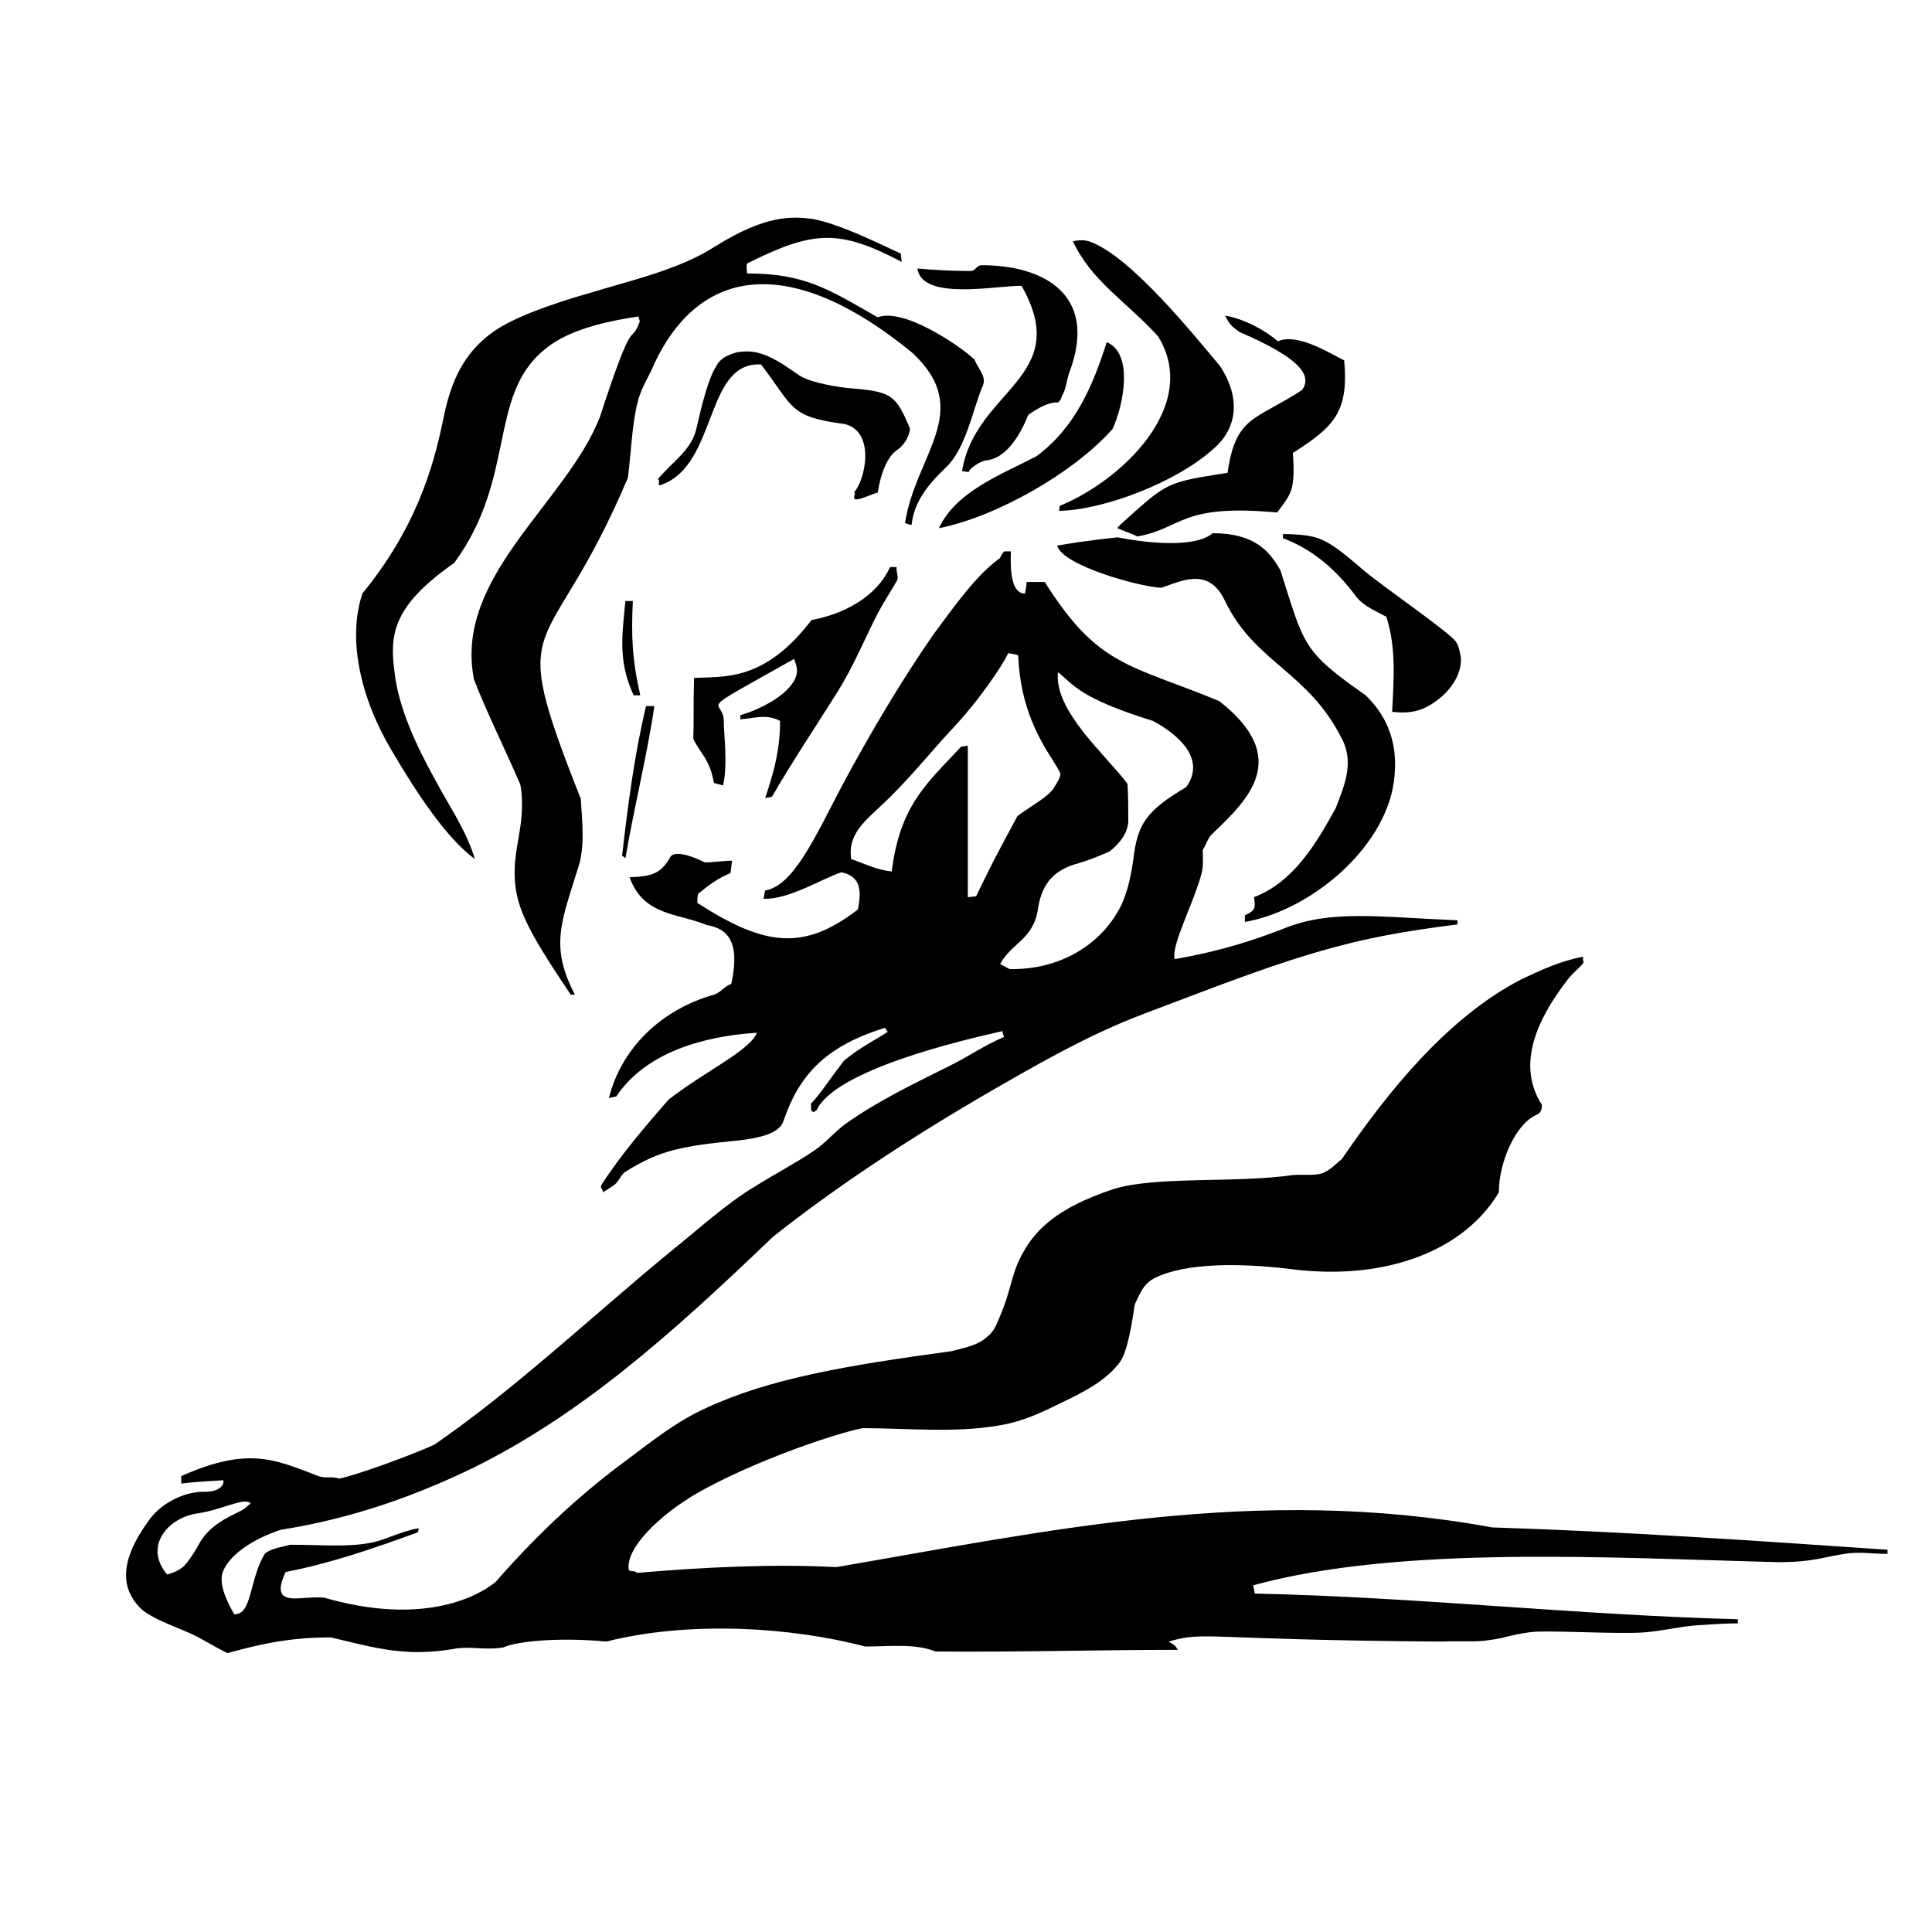 <?xml version="1.0" encoding="utf-8"?>
<!-- Generator: Adobe Illustrator 13.0.0, SVG Export Plug-In . SVG Version: 6.00 Build 14948)  -->
<!DOCTYPE svg PUBLIC "-//W3C//DTD SVG 1.0//EN" "http://www.w3.org/TR/2001/REC-SVG-20010904/DTD/svg10.dtd">
<svg version="1.0" id="Layer_1" xmlns="http://www.w3.org/2000/svg" xmlns:xlink="http://www.w3.org/1999/xlink" x="0px" y="0px"
	 width="192.756px" height="192.756px" viewBox="0 0 192.756 192.756" enable-background="new 0 0 192.756 192.756"
	 xml:space="preserve">
<g>
	<polygon fill-rule="evenodd" clip-rule="evenodd" fill="#FFFFFF" points="0,0 192.756,0 192.756,192.756 0,192.756 0,0 	"/>
	<path fill-rule="evenodd" clip-rule="evenodd" d="M124.204,91.982c0-0.248,0-0.495,0-0.66c1.072-0.496,1.072-0.743,0.907-1.816
		c3.961-1.485,6.271-5.446,8.17-8.912c0.66-1.815,1.897-4.291,0.66-6.767c-3.383-6.849-8.747-7.674-11.718-13.864
		c-1.65-3.548-4.539-1.898-6.354-1.32c-2.146-0.083-9.902-2.228-10.397-4.208c1.403-0.248,3.631-0.578,6.024-0.825
		c4.291,0.825,8.087,0.825,9.489-0.413c4.209,0,5.694,1.815,6.767,3.713c2.394,7.509,2.146,8.004,8.5,12.461
		c2.476,2.393,3.136,5.199,2.889,7.922C138.646,84.308,130.888,90.827,124.204,91.982L124.204,91.982z M22.704,164.931
		c-1.403-0.66-2.723-1.568-4.126-2.146c-1.733-0.743-3.383-1.32-4.456-2.229c-2.146-2.062-2.228-4.868,0.825-8.995
		c1.155-1.567,3.466-2.806,5.529-2.723c1.155,0,1.897-0.495,1.815-1.155c-1.403,0.082-2.806,0.165-4.209,0.33
		c0-0.248,0-0.495,0-0.743c6.85-3.053,9.49-1.567,13.699,0c0.578,0.248,1.32,0,2.063,0.248c1.733-0.33,7.344-2.394,9.49-3.384
		c7.922-5.446,15.514-12.625,23.519-19.227c2.806-2.229,5.529-4.786,8.582-6.602c1.98-1.238,4.043-2.311,5.859-3.549
		c1.073-0.743,1.98-1.815,2.971-2.558c3.219-2.312,6.85-4.044,10.315-5.777c1.898-0.907,3.631-2.146,5.611-2.971
		c-0.083-0.165-0.165-0.33-0.165-0.577c-4.043,0.907-16.752,3.878-18.567,7.922c-0.165,0-0.248,0.33-0.495,0
		c-0.082-0.082,0-0.495-0.082-0.66c0.907-0.908,1.732-2.229,3.3-4.291c1.568-1.32,3.384-2.229,4.374-2.889
		c0-0.082-0.247-0.33-0.247-0.412c-6.189,1.897-8.665,4.951-10.15,9.324c-0.413,1.238-2.393,1.65-4.291,1.898
		c-5.941,0.578-8.004,0.99-11.47,3.136c-0.495,0.33-0.66,1.073-1.238,1.403c-0.33,0.247-0.66,0.412-0.99,0.66
		c0-0.33-0.33-0.413-0.165-0.743c1.898-2.971,4.456-5.941,6.684-8.5c3.713-2.888,8.087-4.868,8.83-6.684
		c-5.199,0.33-11.058,1.897-14.028,6.354c-0.248,0.083-0.495,0.083-0.743,0.165c1.238-4.951,5.199-8.829,10.48-10.314
		c0.743-0.248,0.99-0.825,1.733-1.073c0.908-4.126-0.33-5.529-2.393-5.859c-2.971-1.238-6.354-0.908-7.757-4.786
		c2.311-0.083,3.136-0.413,4.043-1.98c0.33-0.66,1.815-0.33,3.466,0.495c0.99,0,1.733-0.165,2.723-0.165
		c-0.083,0.413-0.083,0.825-0.165,1.238c-1.238,0.495-2.228,1.238-3.218,2.063c-0.083,0.248-0.083,0.578-0.083,0.908
		c6.767,4.374,10.646,4.787,16.009,0.66c0.496-2.311,0-3.383-1.65-3.713c-1.98,0.66-5.198,2.723-7.757,2.641
		c0.083-0.33,0.083-0.578,0.165-0.825c2.806-0.495,4.869-5.116,7.592-10.315c2.641-4.951,5.942-10.562,9.16-15.184
		c2.311-3.136,4.374-6.024,6.684-7.675c0.083-0.248,0.248-0.495,0.413-0.66c0.165,0,0.412,0,0.66,0c0,0.743-0.248,4.208,1.402,4.208
		c0.083-0.413,0.166-0.743,0.166-1.155c0.659,0,1.237,0,1.815,0c5.363,8.5,8.417,8.17,17.411,11.883
		c7.262,5.694,2.889,9.82-0.742,13.286c-0.413,0.413-0.578,1.073-0.908,1.568c0,0.578,0.083,1.403-0.082,2.228
		c-0.825,3.136-3.054,7.18-2.724,8.665c4.704-0.825,7.922-1.898,10.893-3.054c4.704-1.898,9.325-1.155,17.33-0.825
		c0,0.083,0,0.248,0,0.413c-3.879,0.496-7.757,1.073-11.801,2.146c-6.602,1.733-13.286,4.456-19.475,6.767
		c-5.694,2.146-11.059,5.281-16.34,8.335c-7.591,4.456-14.688,9.16-20.712,13.946c-10.48,10.067-19.31,17.824-30.038,23.105
		c-5.694,2.723-11.8,4.951-19.062,6.106c-2.723,0.908-4.952,2.394-5.694,4.044c-0.496,1.072,0.082,2.641,1.073,4.373
		c1.815,0.083,1.485-3.466,3.053-6.023c0.495-0.495,1.568-0.661,2.558-0.908c3.053,0,5.529,0.247,7.839-0.165
		c1.568-0.248,3.053-1.155,4.951-1.485c0,0.083,0,0.248-0.083,0.412c-4.539,1.651-8.582,3.054-13.203,3.962
		c-0.33,0.825-0.743,1.732-0.248,2.311c0.825,0.66,2.228,0.082,4.126,0.247c8.83,2.559,14.523,0.495,17.082-1.567
		c4.704-5.364,8.913-9.078,13.039-12.131c2.641-1.98,5.116-3.961,8.087-5.281c6.271-2.889,13.946-4.209,24.344-5.611
		c1.568-0.413,2.641-0.578,3.631-1.485c0.742-0.578,0.99-1.485,1.32-2.229c0.907-2.146,1.072-3.796,1.815-5.364
		c1.402-2.971,3.714-5.198,9.407-7.096c4.209-1.32,12.213-0.578,17.907-1.403c0.99-0.082,2.062,0.083,2.889-0.165
		c0.907-0.33,1.402-0.99,1.979-1.403c4.456-6.519,10.398-14.028,17.825-17.906c2.062-0.991,4.043-1.898,6.271-2.311
		c-0.083,0.413,0.082,0.331,0,0.66c-0.413,0.495-1.073,0.991-1.568,1.651c-2.476,3.218-5.363,8.087-2.558,12.46
		c0,0.083,0.082,0.743-0.495,0.99c-2.146,0.908-3.796,4.787-3.796,7.758c-3.384,5.693-11.058,8.829-20.548,7.674
		c-5.199-0.66-10.646-0.66-13.698,0.825c-1.238,0.578-1.568,1.65-2.063,2.641c-0.247,1.485-0.66,4.621-1.485,5.776
		c-1.237,1.65-2.971,2.641-4.951,3.631c-2.228,1.073-4.456,2.311-7.262,2.724c-4.291,0.742-9.325,0.247-13.451,0.247
		c-2.311,0.413-10.646,3.136-16.587,6.52c-3.796,2.229-7.014,5.446-6.767,7.51c0,0.412,0.578,0.082,0.825,0.412
		c6.684-0.577,13.616-0.907,19.887-0.577c21.208-3.631,42.003-8.252,65.439-3.961c13.038,0.412,26.159,1.319,39.444,2.228
		c0,0.165,0,0.248,0,0.413c-1.485,0-2.888-0.248-4.291,0c-2.228,0.33-3.136,0.825-6.602,0.825
		c-16.504-0.413-37.629-1.733-52.4,2.311c0.082,0.247,0.082,0.495,0.165,0.825c16.009,0.33,32.183,2.146,48.191,2.558
		c0,0.083,0,0.248,0,0.413c-1.154,0-2.393,0.082-3.631,0.165c-1.98,0.082-3.631,0.577-5.776,0.742
		c-2.641,0.165-7.922-0.165-10.728-0.082c-2.062,0.165-3.136,0.66-4.538,0.825c-1.32,0.247-3.054,0.082-4.951,0.165
		c-23.849-0.165-23.519-1.073-27.149,0c0.33,0.247,0.577,0.247,0.907,0.825c-8.005,0-16.256,0.247-24.178,0.165
		c-2.063-0.825-4.622-0.495-7.015-0.495c-7.509-1.98-17.659-2.559-25.829-0.495c-5.199-0.495-9.325,0.082-10.233,0.577
		c-1.898,0.33-3.383-0.165-5.034,0.165c-4.869,0.825-8.004-0.165-12.213-1.155C29.14,163.362,26.252,163.94,22.704,164.931
		L22.704,164.931z M16.679,157.091c-2.393-2.806,0.083-5.694,3.053-6.106c2.394-0.33,4.622-1.65,5.282-0.99
		c-0.248,0.165-0.496,0.495-0.991,0.742c-1.32,0.66-3.218,1.485-4.208,3.384c-0.413,0.743-0.991,1.65-1.485,2.146
		C17.67,156.844,16.927,157.009,16.679,157.091L16.679,157.091z M96.56,89.506c0-5.034,0-10.067,0-15.101
		c-0.248,0-0.413,0.083-0.66,0.083c-3.466,3.713-6.106,5.859-6.932,12.46c-1.568-0.165-2.806-0.825-4.044-1.238
		c-0.412-2.888,1.898-4.126,4.209-6.519c1.898-1.898,3.713-4.126,5.611-6.189c3.053-3.218,5.198-6.519,5.858-7.84
		c0.248,0.083,0.825,0.083,0.99,0.248c0.248,6.932,3.714,10.397,4.209,11.8c-0.083,0.578-0.33,0.825-0.66,1.403
		c-0.577,0.908-2.063,1.65-3.631,2.806c-2.394,4.456-2.394,4.456-4.126,8.004C97.137,89.424,96.89,89.506,96.56,89.506L96.56,89.506
		z M100.768,96.686c-0.247-0.083-0.742-0.413-0.99-0.495c1.155-2.146,3.384-2.476,3.796-5.611c0.413-2.641,1.816-3.878,4.044-4.456
		c1.072-0.33,1.897-0.66,3.054-1.155c1.155-0.908,1.815-1.898,1.897-2.971c0-1.238,0-2.641-0.082-3.796
		c-2.146-2.888-7.345-7.262-6.932-11.14c1.567,1.238,2.062,2.558,9.489,4.869c2.889,1.568,5.199,3.961,3.301,6.602
		c-4.043,2.393-4.868,3.713-5.281,7.262c-0.247,1.733-0.66,3.713-1.567,5.199C109.598,94.293,105.719,96.768,100.768,96.686
		L100.768,96.686z M56.949,99.244c-2.888-4.291-4.869-7.427-5.363-9.903c-0.908-4.208,1.072-6.684,0.33-11.058
		c-1.485-3.466-3.383-7.262-4.621-10.48c-2.063-10.232,9.16-17.577,12.543-26.159c3.548-10.893,2.971-6.932,3.961-9.49
		c0.083-0.247-0.083-0.247-0.083-0.578c-4.539,0.66-7.592,1.733-9.49,3.383c-5.529,4.622-2.723,12.791-8.912,21.208
		c-6.271,4.374-6.437,7.262-5.941,10.976c0.413,3.466,2.063,7.097,4.126,10.81c1.32,2.476,3.053,4.951,3.878,7.757
		c-2.806-2.063-5.776-6.519-8.334-10.893c-3.136-5.282-4.374-11.141-2.888-15.597c5.116-6.271,7.014-12.13,8.087-17.494
		c0.743-3.631,1.98-6.519,5.034-8.665c1.897-1.32,5.363-2.641,9.737-3.879c4.043-1.238,8.83-2.311,12.378-4.621
		c5.034-3.136,7.592-2.971,9.655-2.723c2.723,0.495,6.684,2.476,8.83,3.466c0,0.248,0.083,0.578,0.083,0.825
		c-6.272-3.301-8.83-3.135-15.432,0.165c-0.083,0.331,0,0.66,0,0.99c5.694,0,8.005,1.486,13.039,4.374
		c2.558-0.991,8.169,2.805,9.655,4.208c0.412,0.991,1.237,1.733,0.825,2.641c-0.99,2.311-1.65,6.189-3.631,8.087
		s-3.218,3.548-3.466,5.776c-0.248,0-0.495-0.165-0.66-0.165c1.072-6.932,6.932-11.223,0.743-16.999
		c-11.966-9.82-21.125-8.748-25.747,1.073c-0.495,1.238-1.32,2.393-1.65,3.796c-0.578,2.146-0.66,5.034-0.99,7.592
		c-8.087,19.145-12.378,12.625-4.704,32.018c0.165,2.476,0.413,4.869-0.248,6.849c-1.65,5.364-2.889,7.839-0.33,12.708
		C57.197,99.244,57.114,99.244,56.949,99.244L56.949,99.244z M95.982,47.008c1.32-8.169,11.14-9.325,5.942-18.485
		c-2.311-0.083-9.903,1.568-10.398-1.733c1.816,0.165,3.631,0.248,5.282,0.248c0.578,0,0.578-0.578,1.155-0.578
		c6.107,0,11.636,2.888,8.747,10.645c-0.247,0.578-0.329,1.568-0.659,2.229c-0.166,0.165-0.083,0.495-0.495,0.825
		c-0.743-0.083-1.816,0.413-2.971,1.238c-0.908,2.311-2.394,4.456-4.292,4.539c-0.99,0.33-1.567,0.908-1.65,1.155
		C96.395,47.091,96.229,47.008,95.982,47.008L95.982,47.008z M85.172,49.154c1.155-1.155,2.228-6.106-0.908-6.849
		c-5.611-0.743-5.034-1.65-8.334-5.941c-5.694-0.33-4.291,10.15-10.067,12.048c-0.33,0.083,0.083-0.66-0.248-0.578
		c1.485-1.815,3.383-2.888,3.878-5.116c0.578-2.558,1.238-5.116,1.98-6.189c0.33-0.743,1.155-1.155,2.146-1.403
		c0.743-0.083,1.568-0.165,2.806,0.331c1.155,0.495,1.733,0.908,3.301,1.98c1.073,0.743,4.044,1.238,5.364,1.32
		c3.961,0.331,4.291,0.743,5.694,3.961c0,0.578-0.412,1.568-1.237,2.146c-0.991,0.66-1.651,2.228-1.98,4.291
		c-0.496,0.083-1.733,0.743-2.228,0.66C85.006,49.731,85.502,48.989,85.172,49.154L85.172,49.154z M105.637,50.969
		c0.082-0.165,0.082-0.33,0.082-0.495c6.107-2.476,14.111-9.985,9.82-16.917c-3.136-3.466-6.602-5.446-8.499-9.49
		c0.495-0.083,0.989-0.165,1.567,0c4.126,1.32,10.811,9.738,13.121,12.46c2.146,3.301,1.65,6.272-0.66,8.252
		C117.438,48.081,110.176,50.887,105.637,50.969L105.637,50.969z M93.671,52.702c1.733-3.713,6.271-5.364,9.737-7.179
		c3.879-2.888,5.612-7.014,7.015-11.388c2.724,1.156,1.65,6.354,0.577,8.665C107.122,47.173,99.447,51.547,93.671,52.702
		L93.671,52.702z M113.477,53.527c-0.248-0.165-1.65-0.66-1.98-0.825c0-0.165,0.247-0.248,0.247-0.33
		c4.786-4.291,4.456-4.208,10.728-5.199c0.825-5.694,2.724-5.199,7.427-8.252c1.073-1.485-0.247-3.218-6.188-5.776
		c-0.99-0.66-1.073-0.908-1.485-1.651c0.825,0.083,3.218,0.825,5.281,2.559c1.98-0.908,5.528,1.403,6.602,1.898
		c0.495,5.281-1.155,6.684-5.116,9.242c0.247,3.796-0.165,4.043-1.568,5.941C117.768,50.227,118.015,52.702,113.477,53.527
		L113.477,53.527z M63.221,69.372c-1.568-3.384-1.156-5.942-0.825-9.408c0.248,0,0.495,0,0.743,0
		c-0.165,3.466-0.083,5.776,0.743,9.408C63.634,69.372,63.469,69.372,63.221,69.372L63.221,69.372z M138.893,71.021
		c0.165-3.3,0.413-6.437-0.578-9.49c-1.072-0.578-2.311-1.073-3.053-2.063c-1.897-2.558-4.209-4.621-7.262-5.776
		c0-0.165,0-0.248,0-0.413c3.713,0.083,4.208,0.33,8.169,3.713c1.733,1.485,8.253,5.941,9.078,7.015
		c0.33,0.495,0.412,1.072,0.495,1.568c0.165,1.65-1.073,3.713-3.384,4.951C141.368,71.021,140.378,71.187,138.893,71.021
		L138.893,71.021z M76.342,79.604c0.99-2.888,1.485-5.034,1.485-7.674c-1.32-0.743-2.641-0.248-3.961-0.166c0-0.165,0-0.247,0-0.412
		c1.733-0.495,4.786-1.898,5.529-3.796c0.248-0.578,0.083-1.156-0.165-1.816c-10.562,5.941-6.932,3.631-7.014,6.354
		c0,1.072,0.413,4.374-0.083,6.271c-0.248-0.083-0.66-0.165-0.908-0.248c-0.413-2.476-1.485-3.053-2.063-4.456
		c0.083-1.403,0-3.301,0.083-6.024c2.971-0.166,7.014,0.412,11.718-5.776c3.136-0.578,6.437-2.229,7.84-5.282
		c0.165,0,0.412,0,0.66,0c-0.083,0.413,0.166,0.825,0.083,1.238c-0.578,1.073-1.403,2.228-2.228,3.878
		c-1.073,2.146-2.229,4.869-3.714,7.262c-2.228,3.548-4.704,7.262-6.602,10.563C76.754,79.521,76.507,79.604,76.342,79.604
		L76.342,79.604z M62.396,85.628c-0.083-0.083-0.165-0.165-0.331-0.248c0.578-5.034,1.238-10.15,2.394-14.936
		c0.248,0,0.578,0,0.825,0C64.624,75.065,63.304,80.347,62.396,85.628L62.396,85.628z"/>
</g>
</svg>
